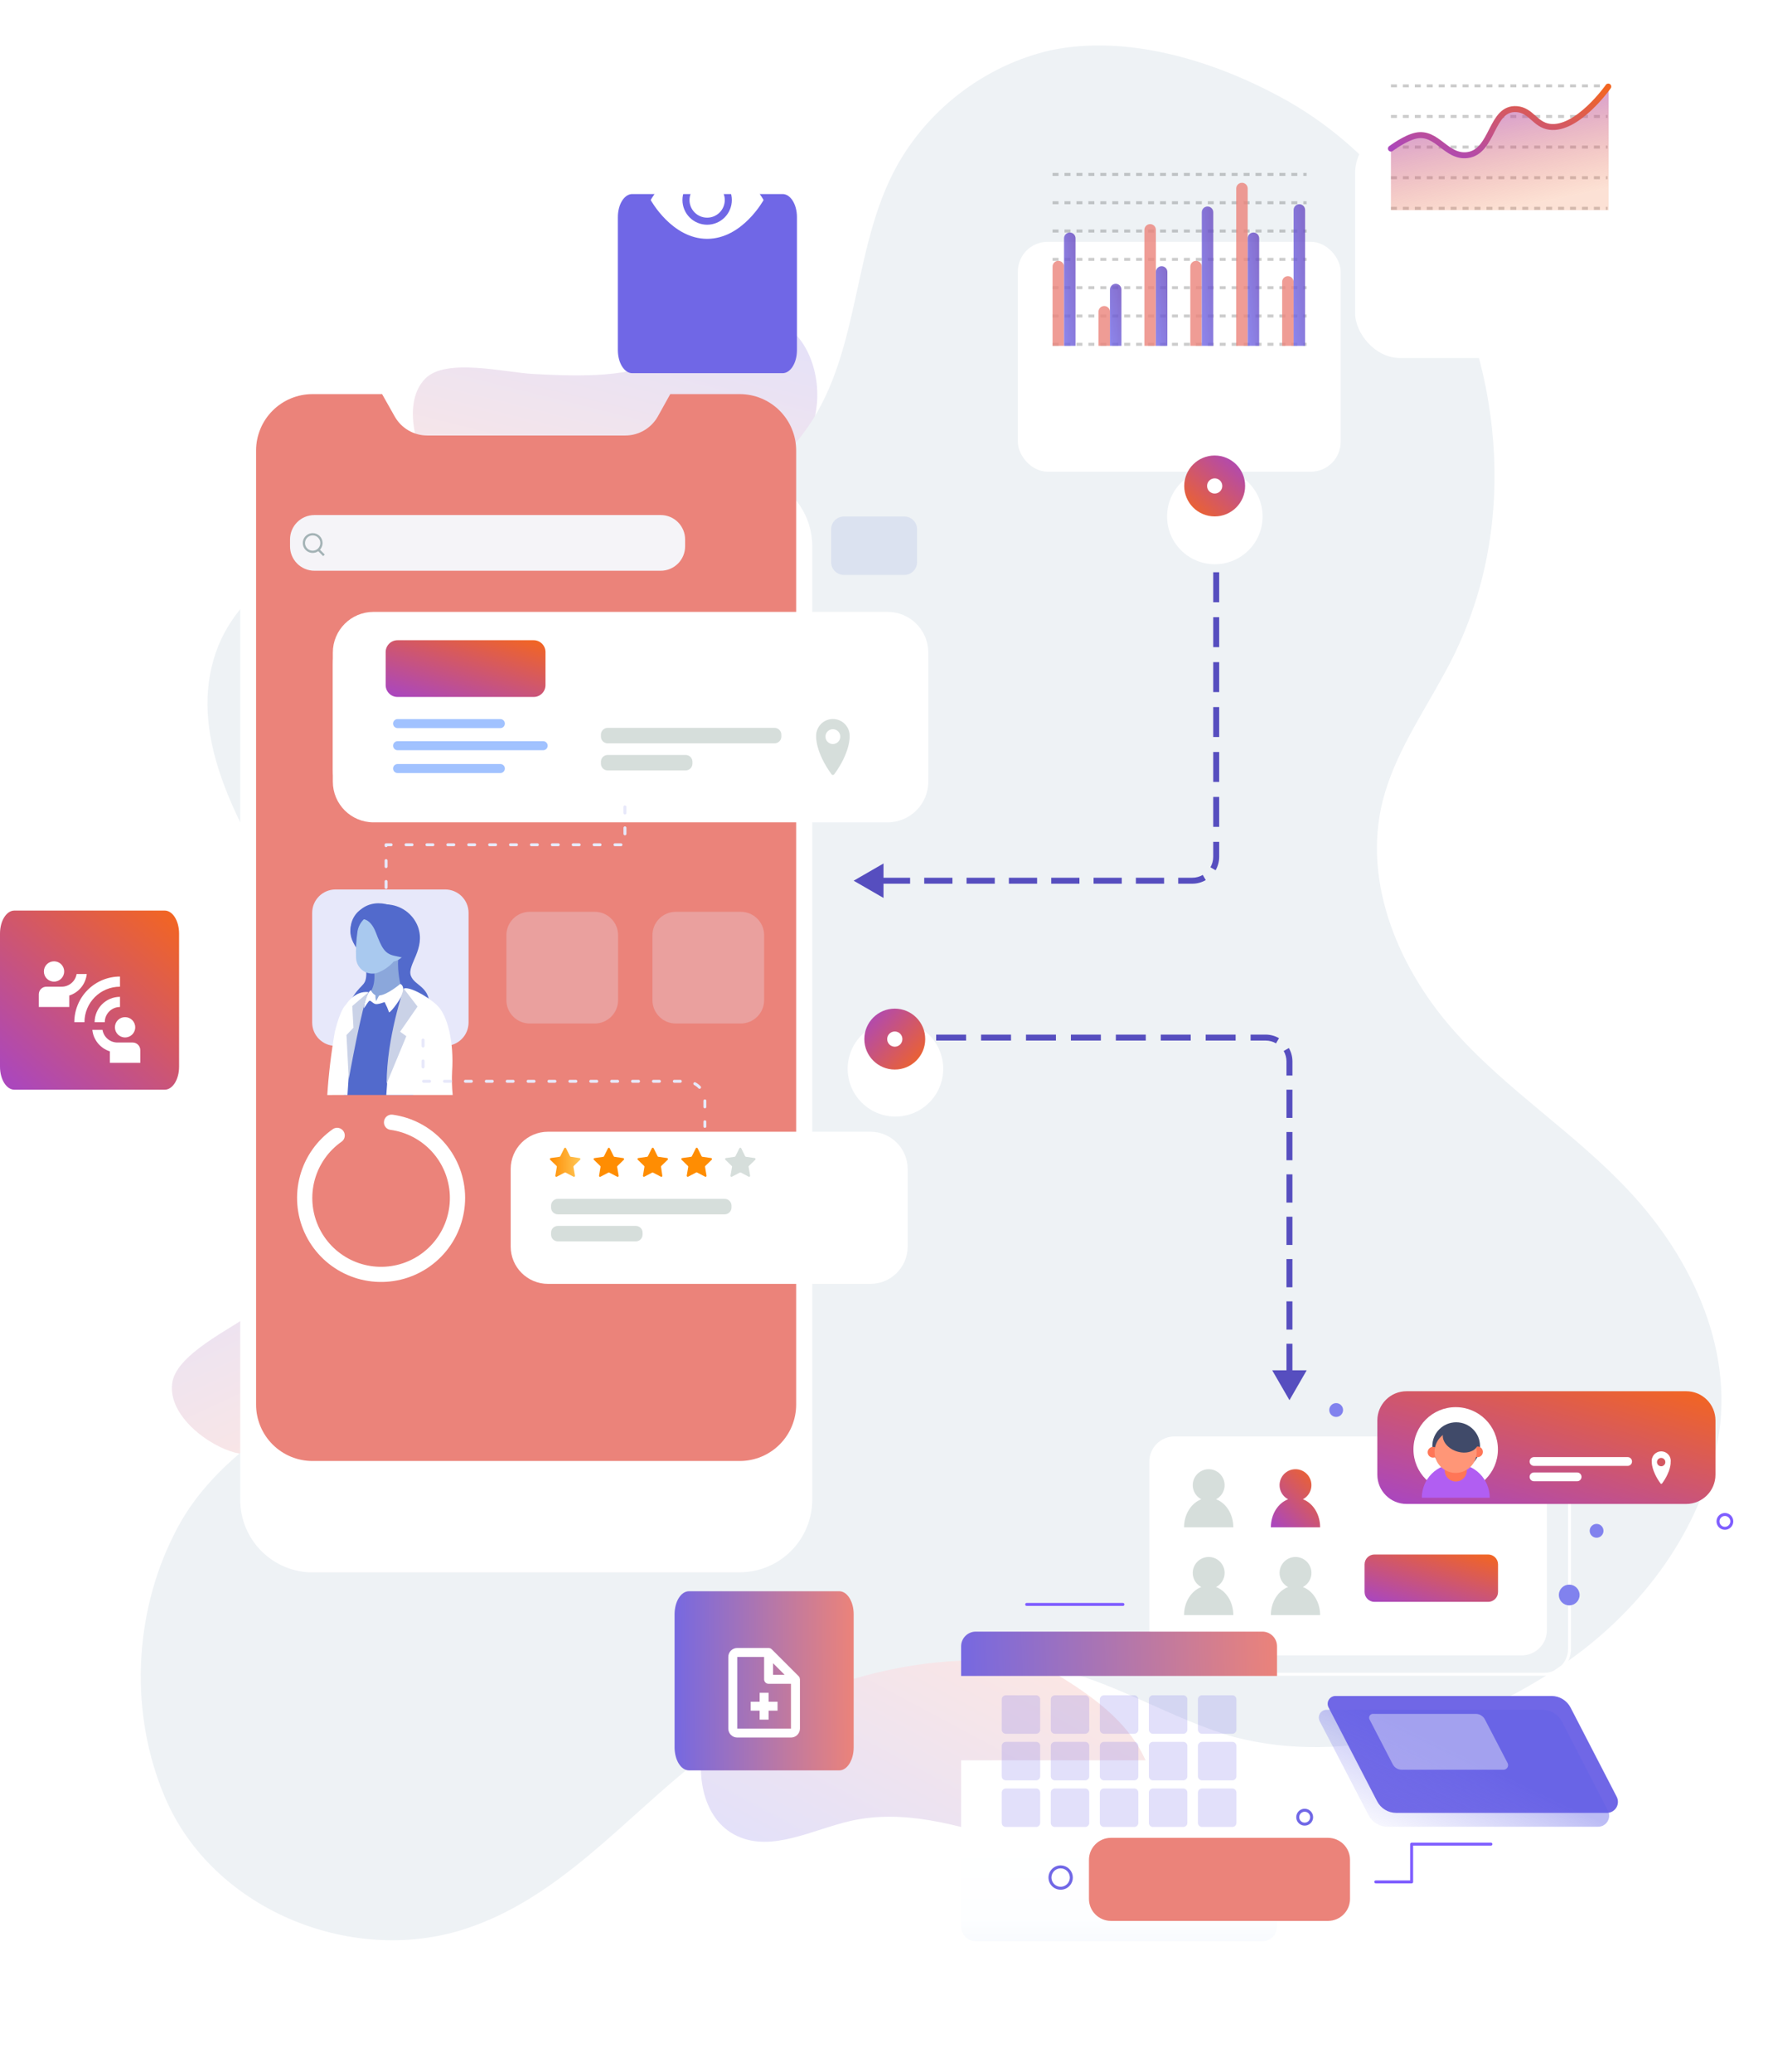 <svg width="594" height="694" viewBox="0 0 594 694" fill="none" xmlns="http://www.w3.org/2000/svg">
<path opacity="0.2" d="M337.449 616.399C320.482 611.193 302.685 605.968 285.074 609.905C272.198 612.824 258.647 620.506 246.897 614.957C234.85 609.334 232.328 592.22 237.045 579.19C245.162 556.882 269.175 543.073 292.162 541.981C315.149 540.89 337.13 550.261 356.426 562.323C367.709 569.388 378.827 577.875 384.079 590.308C388.009 599.69 388.201 618.509 377.735 624.802C368.176 630.652 347.73 619.492 337.449 616.399Z" fill="url(#paint0_linear)"/>
<path opacity="0.2" d="M85.09 439.493C97.837 430.197 111.04 420.321 117.626 405.694C122.412 394.978 124.169 381.244 134.379 375.842C144.8 370.269 158.319 377.596 165.075 387.896C176.619 405.561 173.645 430.004 162.169 446.939C150.694 463.874 132.312 474.516 113.446 481.815C102.407 486.077 90.443 489.462 78.799 486.572C70.03 484.367 56.54 474.474 57.641 463.675C58.574 453.756 77.411 445.159 85.09 439.493Z" fill="url(#paint1_linear)"/>
<path opacity="0.2" d="M179.023 125.286C194.78 126.076 211.256 126.702 225.576 119.472C236.036 114.151 246.041 104.579 257.376 106.801C268.983 109.022 274.885 123.222 273.659 135.479C271.524 156.473 253.838 173.605 234.265 179.553C214.692 185.502 193.708 182.215 174.45 176.023C163.187 172.393 151.757 167.5 144.522 157.93C139.091 150.7 134.825 134.525 142.474 126.821C149.438 119.697 169.49 124.86 179.023 125.286Z" fill="url(#paint2_linear)"/>
<path d="M155.457 646.226C187.156 636.049 208.814 609.388 234.215 589.413C265.593 563.593 312.629 550.143 352.663 558.755C373.991 563.552 392.531 575.858 413.511 581.83C451.305 591.618 492.062 579.169 523.627 557.546C548.446 540.57 568.333 515.225 574.879 485.561C582.179 453.871 567.112 421.576 545.6 398.772C527.748 379.664 505.315 365.486 487.857 346.085C469.178 325.453 456.195 296.129 463.263 268.154C467.214 252.757 476.342 239.561 483.805 225.769C490.99 212.916 495.965 198.897 498.521 184.415C502.766 160.614 500.693 135.706 493.396 112.724C482.658 79.106 459.847 48.961 428.505 32.241C405.877 20.102 377.537 11.535 352.094 16.819C329.623 21.912 309.654 37.361 299.179 58.033C284.658 86.66 288.268 122.765 266.813 148.053C250.205 168.03 223.844 176.928 198.342 178.103C174.948 179.239 151.455 176.05 128.139 179.51C105.92 182.887 82.253 194.426 73.195 216.184C62.457 242.915 77.299 270.796 90.291 293.883C107.801 323.63 131.333 350.307 143.88 382.826C163.237 431.175 123.35 454.827 89.457 479.646C76.632 488.931 65.104 499.88 58.186 514.244C44.694 541.129 43.426 574.201 55.239 601.95C70.97 639.25 117.112 658.471 155.457 646.226Z" fill="#EEF2F5"/>
<g filter="url(#filter0_d)">
<rect x="454" y="11" width="96.141" height="76.913" rx="15" fill="white"/>
</g>
<line x1="466" y1="28.756" x2="538.555" y2="28.756" stroke="black" stroke-opacity="0.2" stroke-dasharray="2 2"/>
<line x1="466" y1="49.266" x2="538.555" y2="49.266" stroke="black" stroke-opacity="0.2" stroke-dasharray="2 2"/>
<line x1="466" y1="39.011" x2="538.555" y2="39.011" stroke="black" stroke-opacity="0.2" stroke-dasharray="2 2"/>
<line x1="466" y1="59.522" x2="538.555" y2="59.522" stroke="black" stroke-opacity="0.2" stroke-dasharray="2 2"/>
<line x1="466" y1="69.777" x2="538.555" y2="69.777" stroke="black" stroke-opacity="0.2" stroke-dasharray="2 2"/>
<path opacity="0.6" d="M474.461 45.536C470.834 46.239 466 49.766 466 49.766V70.405H538.939V29.128C538.939 29.128 528.32 43.784 519.07 42.46C514.28 41.774 512.997 36.948 508.174 36.563C499.382 35.861 500.381 50.785 491.638 51.946C484.54 52.888 481.49 44.175 474.461 45.536Z" fill="url(#paint3_linear)"/>
<path d="M466 49.766C466 49.766 470.816 46.135 474.461 45.408C481.5 44.004 484.52 52.869 491.638 51.946C500.385 50.811 499.382 35.861 508.174 36.563C512.997 36.948 514.282 41.767 519.07 42.46C528.387 43.808 538.811 29 538.811 29" stroke="url(#paint4_linear)" stroke-width="2" stroke-linecap="round" stroke-linejoin="round"/>
<g filter="url(#filter1_d)">
<rect x="341" y="48.991" width="108.155" height="77.009" rx="10" fill="white"/>
</g>
<line x1="352.637" y1="58.417" x2="437.754" y2="58.417" stroke="black" stroke-opacity="0.2" stroke-dasharray="2 2"/>
<line x1="352.637" y1="96.361" x2="437.754" y2="96.361" stroke="black" stroke-opacity="0.2" stroke-dasharray="2 2"/>
<line x1="352.637" y1="86.875" x2="437.754" y2="86.875" stroke="black" stroke-opacity="0.2" stroke-dasharray="2 2"/>
<line x1="352.637" y1="77.389" x2="437.754" y2="77.389" stroke="black" stroke-opacity="0.2" stroke-dasharray="2 2"/>
<line x1="352.637" y1="67.903" x2="437.754" y2="67.903" stroke="black" stroke-opacity="0.2" stroke-dasharray="2 2"/>
<line x1="352.637" y1="105.846" x2="437.754" y2="105.846" stroke="black" stroke-opacity="0.2" stroke-dasharray="2 2"/>
<line x1="352.637" y1="115.332" x2="437.754" y2="115.332" stroke="black" stroke-opacity="0.2" stroke-dasharray="2 2"/>
<g opacity="0.8">
<path d="M352.637 89.297C352.637 88.236 353.498 87.375 354.56 87.375C355.622 87.375 356.483 88.236 356.483 89.297V115.832H352.637V89.297Z" fill="#EB837A"/>
<path d="M356.482 79.812C356.482 78.75 357.343 77.889 358.405 77.889C359.467 77.889 360.328 78.75 360.328 79.812V115.832H356.482V79.812Z" fill="url(#paint5_linear)"/>
<path d="M429.55 94.425C429.55 93.363 430.411 92.502 431.473 92.502C432.535 92.502 433.395 93.363 433.395 94.425V115.832H429.55V94.425Z" fill="#EB837A"/>
<path d="M433.395 70.326C433.395 69.264 434.256 68.403 435.318 68.403C436.38 68.403 437.241 69.264 437.241 70.326V115.832H433.395V70.326Z" fill="url(#paint6_linear)"/>
<path d="M414.167 63.147C414.167 62.085 415.028 61.224 416.09 61.224C417.152 61.224 418.013 62.085 418.013 63.147V115.833H414.167V63.147Z" fill="#EB837A"/>
<path d="M418.013 79.812C418.013 78.75 418.874 77.889 419.936 77.889C420.997 77.889 421.858 78.75 421.858 79.812V115.832H418.013V79.812Z" fill="url(#paint7_linear)"/>
<path d="M398.784 89.297C398.784 88.236 399.645 87.375 400.707 87.375C401.769 87.375 402.63 88.236 402.63 89.297V115.832H398.784V89.297Z" fill="#EB837A"/>
<path d="M402.63 71.095C402.63 70.033 403.491 69.172 404.553 69.172C405.615 69.172 406.476 70.033 406.476 71.095V115.833H402.63V71.095Z" fill="url(#paint8_linear)"/>
<path d="M383.402 76.991C383.402 75.93 384.263 75.069 385.325 75.069C386.387 75.069 387.248 75.93 387.248 76.991V115.832H383.402V76.991Z" fill="#EB837A"/>
<path d="M387.248 91.092C387.248 90.03 388.108 89.169 389.17 89.169C390.232 89.169 391.093 90.03 391.093 91.092V115.832H387.248V91.092Z" fill="url(#paint9_linear)"/>
<path d="M368.02 104.424C368.02 103.362 368.88 102.501 369.942 102.501C371.004 102.501 371.865 103.362 371.865 104.424V115.832H368.02V104.424Z" fill="#EB837A"/>
<path d="M371.865 96.989C371.865 95.927 372.726 95.066 373.788 95.066C374.85 95.066 375.711 95.927 375.711 96.989V115.832H371.865V96.989Z" fill="url(#paint10_linear)"/>
</g>
<path d="M302.959 173.002H282.743C280.377 173.002 278.458 174.921 278.458 177.288V188.297C278.458 190.664 280.377 192.582 282.743 192.582H302.959C305.326 192.582 307.245 190.664 307.245 188.297V177.288C307.245 174.921 305.326 173.002 302.959 173.002Z" fill="#DBE2F0"/>
<g filter="url(#filter2_d)">
<path d="M247.823 126.605H104.707C98.277 126.633 92.119 129.205 87.579 133.759C83.039 138.313 80.487 144.479 80.478 150.909V470.425C80.494 476.612 82.865 482.56 87.11 487.061C91.355 491.562 97.154 494.277 103.329 494.654H183.981H247.899C254.329 494.626 260.487 492.054 265.027 487.5C269.567 482.946 272.12 476.78 272.128 470.35V150.909C272.12 144.466 269.557 138.288 265 133.732C260.444 129.176 254.267 126.613 247.823 126.605Z" fill="white"/>
</g>
<path d="M247.824 132.01H224.549L220.385 139.506C219.292 141.44 217.705 143.049 215.787 144.169C213.869 145.289 211.688 145.88 209.467 145.881H143.156C140.934 145.881 138.753 145.291 136.834 144.171C134.916 143.051 133.33 141.441 132.238 139.506L128.013 132.01H104.693C99.68 132.01 94.874 134.002 91.329 137.546C87.785 141.09 85.794 145.897 85.794 150.909V470.425C85.788 472.911 86.273 475.373 87.22 477.671C88.167 479.97 89.558 482.058 91.313 483.818C93.069 485.578 95.154 486.974 97.45 487.926C99.746 488.879 102.207 489.369 104.693 489.369H247.824C250.307 489.371 252.766 488.884 255.061 487.935C257.355 486.986 259.44 485.594 261.197 483.839C262.953 482.084 264.347 480 265.297 477.706C266.248 475.413 266.737 472.954 266.737 470.471V150.909C266.733 145.895 264.739 141.089 261.192 137.545C257.646 134.001 252.837 132.01 247.824 132.01Z" fill="#EB837A"/>
<path d="M297.372 204.954H125.135C117.609 204.954 111.507 211.056 111.507 218.583V257.818C111.507 265.345 117.609 271.447 125.135 271.447H297.372C304.898 271.447 311 265.345 311 257.818V218.583C311 211.056 304.898 204.954 297.372 204.954Z" fill="white"/>
<g filter="url(#filter3_d)">
<path d="M297.372 204.954H125.135C117.609 204.954 111.507 211.056 111.507 218.583V257.818C111.507 265.345 117.609 271.447 125.135 271.447H297.372C304.898 271.447 311 265.345 311 257.818V218.583C311 211.056 304.898 204.954 297.372 204.954Z" fill="white"/>
</g>
<path d="M178.787 214.449H133.176C130.985 214.449 129.209 216.225 129.209 218.416V229.486C129.209 231.677 130.985 233.453 133.176 233.453H178.787C180.978 233.453 182.754 231.677 182.754 229.486V218.416C182.754 216.225 180.978 214.449 178.787 214.449Z" fill="url(#paint11_linear)"/>
<path d="M167.627 243.887H133.207C132.805 243.887 132.42 243.727 132.136 243.443C131.852 243.159 131.692 242.774 131.692 242.372C131.692 241.971 131.852 241.586 132.136 241.302C132.42 241.018 132.805 240.858 133.207 240.858H167.627C168.028 240.858 168.413 241.018 168.697 241.302C168.981 241.586 169.141 241.971 169.141 242.372C169.141 242.774 168.981 243.159 168.697 243.443C168.413 243.727 168.028 243.887 167.627 243.887Z" fill="#A1C2FF"/>
<path d="M167.627 258.939H133.207C132.805 258.939 132.42 258.779 132.136 258.495C131.852 258.211 131.692 257.826 131.692 257.424C131.692 257.023 131.852 256.638 132.136 256.354C132.42 256.07 132.805 255.91 133.207 255.91H167.627C168.028 255.91 168.413 256.07 168.697 256.354C168.981 256.638 169.141 257.023 169.141 257.424C169.141 257.826 168.981 258.211 168.697 258.495C168.413 258.779 168.028 258.939 167.627 258.939Z" fill="#A1C2FF"/>
<path d="M181.967 251.292H133.207C132.805 251.292 132.42 251.132 132.136 250.848C131.852 250.564 131.692 250.179 131.692 249.777C131.692 249.376 131.852 248.991 132.136 248.707C132.42 248.423 132.805 248.263 133.207 248.263H181.967C182.369 248.263 182.754 248.423 183.038 248.707C183.322 248.991 183.481 249.376 183.481 249.777C183.481 250.179 183.322 250.564 183.038 250.848C182.754 251.132 182.369 251.292 181.967 251.292Z" fill="#A1C2FF"/>
<path d="M221.353 172.518H105.343C100.827 172.518 97.166 176.179 97.166 180.695V182.997C97.166 187.513 100.827 191.174 105.343 191.174H221.353C225.87 191.174 229.531 187.513 229.531 182.997V180.695C229.531 176.179 225.87 172.518 221.353 172.518Z" fill="#F5F4F8"/>
<path d="M107.691 181.891C107.691 182.472 107.519 183.04 107.196 183.524C106.873 184.007 106.414 184.383 105.877 184.606C105.341 184.828 104.75 184.886 104.18 184.773C103.61 184.659 103.087 184.38 102.676 183.969C102.265 183.558 101.985 183.034 101.872 182.465C101.759 181.895 101.817 181.304 102.039 180.767C102.261 180.23 102.638 179.772 103.121 179.449C103.604 179.126 104.172 178.954 104.753 178.954C105.14 178.952 105.522 179.026 105.88 179.173C106.237 179.32 106.562 179.536 106.835 179.81C107.108 180.083 107.324 180.408 107.471 180.765C107.618 181.122 107.693 181.505 107.691 181.891V181.891Z" stroke="#A3B2B5" stroke-width="0.75" stroke-miterlimit="10"/>
<path d="M106.676 184.148L108.539 186.01" stroke="#A3B2B5" stroke-width="0.75" stroke-miterlimit="10"/>
<path d="M284.651 246.749C284.691 245.987 284.575 245.226 284.311 244.511C284.047 243.796 283.64 243.142 283.115 242.589C282.59 242.036 281.958 241.596 281.258 241.295C280.557 240.994 279.803 240.839 279.041 240.839C278.278 240.839 277.524 240.994 276.824 241.295C276.123 241.596 275.491 242.036 274.966 242.589C274.441 243.142 274.035 243.796 273.77 244.511C273.506 245.226 273.391 245.987 273.43 246.749C273.43 246.749 273.142 251.867 278.594 259.378C278.646 259.444 278.713 259.498 278.789 259.534C278.865 259.571 278.949 259.59 279.033 259.59C279.118 259.59 279.201 259.571 279.277 259.534C279.353 259.498 279.42 259.444 279.472 259.378C284.909 251.958 284.651 246.749 284.651 246.749ZM279.033 249.217C278.541 249.217 278.061 249.071 277.652 248.797C277.243 248.524 276.925 248.135 276.737 247.68C276.55 247.226 276.501 246.726 276.599 246.243C276.696 245.761 276.934 245.319 277.282 244.972C277.631 244.625 278.075 244.39 278.558 244.296C279.041 244.202 279.54 244.253 279.994 244.443C280.448 244.634 280.834 244.954 281.105 245.365C281.376 245.775 281.52 246.257 281.517 246.749C281.517 247.074 281.452 247.396 281.327 247.697C281.202 247.997 281.019 248.27 280.788 248.499C280.557 248.729 280.284 248.91 279.982 249.033C279.681 249.157 279.358 249.219 279.033 249.217Z" fill="#D6DEDB"/>
<path d="M259.499 243.811H203.591C202.337 243.811 201.32 244.828 201.32 246.082V246.718C201.32 247.973 202.337 248.99 203.591 248.99H259.499C260.754 248.99 261.771 247.973 261.771 246.718V246.082C261.771 244.828 260.754 243.811 259.499 243.811Z" fill="#D6DEDB"/>
<path d="M229.713 252.882H203.591C202.337 252.882 201.32 253.898 201.32 255.153V255.789C201.32 257.043 202.337 258.06 203.591 258.06H229.713C230.967 258.06 231.984 257.043 231.984 255.789V255.153C231.984 253.898 230.967 252.882 229.713 252.882Z" fill="#D6DEDB"/>
<path opacity="0.28" d="M199.245 305.413H177.484C173.161 305.413 169.656 308.918 169.656 313.241V335.002C169.656 339.326 173.161 342.831 177.484 342.831H199.245C203.569 342.831 207.074 339.326 207.074 335.002V313.241C207.074 308.918 203.569 305.413 199.245 305.413Z" fill="#E7E8FA"/>
<path opacity="0.28" d="M248.172 305.413H226.411C222.088 305.413 218.583 308.918 218.583 313.241V335.002C218.583 339.326 222.088 342.831 226.411 342.831H248.172C252.496 342.831 256.001 339.326 256.001 335.002V313.241C256.001 308.918 252.496 305.413 248.172 305.413Z" fill="#E7E8FA"/>
<path d="M209.376 270.296V282.955H129.345V300.809" stroke="#E7E8FA" stroke-linecap="round" stroke-linejoin="round" stroke-dasharray="2 5"/>
<path d="M149.152 297.932H112.415C108.091 297.932 104.586 301.437 104.586 305.761V342.498C104.586 346.821 108.091 350.326 112.415 350.326H149.152C153.475 350.326 156.981 346.821 156.981 342.498V305.761C156.981 301.437 153.475 297.932 149.152 297.932Z" fill="#E7E8FA"/>
<path d="M129.527 302.944C131.819 303.011 134.039 303.755 135.907 305.084C137.775 306.413 139.207 308.267 140.021 310.41C142.717 317.875 136.357 323.13 137.629 326.779C138.901 330.429 144.625 330.277 143.837 338.379C143.05 346.48 128.573 352.007 121.577 347.116C114.581 342.225 115.384 338.227 118.412 333.609C121.441 328.99 122.955 330.429 122.698 324.72C122.44 319.011 115.702 316.134 117.776 309.456C119.851 302.778 129.527 302.944 129.527 302.944Z" fill="#526ACC"/>
<path d="M115.202 366.772H138.416C139.457 362.534 141.072 358.458 143.216 354.657C143.913 353.295 148.365 344.345 145.836 340.256C143.61 333.412 134.145 331.489 134.145 331.489C130.794 331.451 127.445 331.699 124.136 332.231C121.919 333.184 119.905 334.551 118.2 336.259C118.2 336.259 112.143 344.421 112.642 350.342C113.112 355.369 114.384 362.638 115.202 366.772Z" fill="#526ACC"/>
<path d="M124.984 322.978C124.984 322.978 126.74 329.838 123.469 332.988C124.034 334.036 124.956 334.846 126.068 335.271C127.179 335.697 128.407 335.708 129.527 335.305C133.04 334.381 134.16 332.806 134.524 331.973C134.433 330.58 133.01 325.916 133.418 321.222L124.984 322.978Z" fill="#8BA7DB"/>
<path d="M119.79 311.848C119.333 314.854 119.166 317.896 119.291 320.934C119.336 321.818 119.595 322.679 120.046 323.441C120.497 324.203 121.127 324.844 121.881 325.309C122.635 325.773 123.49 326.048 124.374 326.109C125.257 326.17 126.142 326.015 126.953 325.659C128.622 324.953 130.135 323.923 131.405 322.63C132.939 320.873 133.992 318.748 134.459 316.463C134.926 314.178 134.792 311.81 134.07 309.592C132.556 305.988 125.787 305.852 123.652 306.654C122.653 307.166 121.785 307.9 121.115 308.801C120.446 309.702 119.992 310.744 119.79 311.848Z" fill="#A9C9EF"/>
<path d="M132.102 318.769C132.102 318.769 134.63 316.013 135.675 318.072C136.72 320.132 131.42 323.145 131.299 321.646C131.275 320.628 131.555 319.627 132.102 318.769Z" fill="#A9C9EF"/>
<path d="M134.07 329.596C134.07 329.596 129.784 333.23 127.134 333.427C126.756 333.548 126.15 335.456 125.953 335.214C125.815 334.608 125.753 333.987 125.772 333.366C125.095 332.989 124.562 332.398 124.257 331.686C123.334 332.004 121.971 335.577 121.91 337.743C122.652 336.758 123.424 335.335 123.818 335.214C124.212 335.093 124.802 335.971 125.666 336.274C126.529 336.577 128.846 335.638 128.846 335.638C129.434 336.756 129.94 337.915 130.36 339.106C131.102 338.924 134.661 334.199 135.16 332.094C135.206 329.687 134.07 329.596 134.07 329.596Z" fill="white"/>
<path d="M120.956 304.565C119.566 305.534 118.512 306.912 117.942 308.508C117.372 310.104 117.314 311.838 117.776 313.469C119.76 308.032 121.274 307.851 121.274 307.851C121.274 307.851 124.03 307.427 125.938 312.393C127.846 317.36 128.8 319.374 131.995 320.116C135.191 320.858 137.28 321.176 137.28 321.176C137.28 321.176 139.93 313.347 137.492 308.577C135.054 303.807 126.499 300.113 120.956 304.565Z" fill="#526ACC"/>
<path d="M129.421 366.772H151.666C151.404 364.146 151.338 361.503 151.469 358.867C152.12 349.418 150.046 340.09 146.412 336.713C142.777 333.336 136.947 330.368 135.266 331.14C135.266 331.14 135.917 331.928 133.192 339.439C131.526 344.057 130.193 355.066 129.421 366.772Z" fill="white"/>
<path d="M116.413 366.772C116.595 363.395 116.867 359.821 117.261 356.172C118.775 340.226 123.485 332.322 123.485 332.322C118.7 331.716 115.838 336.607 115.838 336.607C115.838 336.607 114.157 337.712 112.203 345.481C110.964 352.531 110.11 359.644 109.644 366.787L116.413 366.772Z" fill="white"/>
<path d="M135.266 331.14C135.266 331.14 129.527 347.601 129.527 363.016L136.129 347.086L134.055 345.572L139.885 337.152L135.266 331.14Z" fill="#CAD2E7"/>
<path d="M123.47 332.306L118.018 336.986L118.412 344.239L116.08 346.692L116.852 361.472C116.852 361.472 121.274 336.592 123.47 332.306Z" fill="#CAD2E7"/>
<g filter="url(#filter4_d)">
<path d="M291.602 375.085H183.587C176.688 375.085 171.094 380.679 171.094 387.578V413.548C171.094 420.448 176.688 426.041 183.587 426.041H291.602C298.502 426.041 304.095 420.448 304.095 413.548V387.578C304.095 380.679 298.502 375.085 291.602 375.085Z" fill="white"/>
</g>
<path d="M141.732 348.373V362.183H229.667C231.386 362.183 233.035 362.866 234.25 364.082C235.466 365.297 236.149 366.946 236.149 368.665V377.296" stroke="#E7E8FA" stroke-linecap="round" stroke-linejoin="round" stroke-dasharray="2 5"/>
<path d="M189.19 392.757L186.555 394.135C186.5 394.169 186.437 394.185 186.372 394.183C186.308 394.181 186.245 394.16 186.192 394.124C186.139 394.087 186.098 394.035 186.074 393.975C186.05 393.916 186.043 393.85 186.056 393.787L186.555 390.849C186.568 390.795 186.566 390.739 186.55 390.686C186.534 390.633 186.505 390.584 186.465 390.546L184.329 388.472C184.282 388.428 184.249 388.371 184.233 388.309C184.218 388.247 184.221 388.181 184.241 388.12C184.262 388.059 184.3 388.006 184.351 387.966C184.401 387.926 184.462 387.902 184.526 387.896L187.464 387.472C187.52 387.463 187.572 387.44 187.617 387.406C187.662 387.371 187.698 387.327 187.721 387.275L189.039 384.61C189.069 384.557 189.113 384.512 189.166 384.481C189.22 384.45 189.28 384.434 189.342 384.434C189.403 384.434 189.464 384.45 189.517 384.481C189.57 384.512 189.614 384.557 189.645 384.61L190.962 387.275C190.983 387.328 191.018 387.374 191.064 387.409C191.109 387.444 191.163 387.466 191.219 387.472L194.157 387.896C194.221 387.902 194.282 387.926 194.333 387.966C194.383 388.006 194.421 388.059 194.442 388.12C194.463 388.181 194.466 388.247 194.45 388.309C194.434 388.371 194.401 388.428 194.354 388.472L192.219 390.546C192.18 390.586 192.15 390.634 192.132 390.686C192.114 390.738 192.107 390.794 192.113 390.849L192.628 393.787C192.64 393.85 192.634 393.916 192.609 393.975C192.585 394.035 192.544 394.087 192.491 394.124C192.438 394.16 192.376 394.181 192.311 394.183C192.247 394.185 192.183 394.169 192.128 394.135L189.493 392.757C189.448 392.727 189.396 392.711 189.342 392.711C189.288 392.711 189.235 392.727 189.19 392.757Z" fill="url(#paint12_linear)"/>
<path d="M203.849 392.757L201.214 394.135C201.16 394.172 201.096 394.192 201.03 394.192C200.965 394.193 200.901 394.174 200.846 394.139C200.791 394.103 200.748 394.053 200.722 393.993C200.696 393.933 200.688 393.866 200.699 393.802L201.199 390.864C201.211 390.81 201.209 390.754 201.193 390.701C201.178 390.648 201.148 390.6 201.108 390.561L198.973 388.487C198.926 388.444 198.893 388.389 198.876 388.328C198.86 388.266 198.861 388.202 198.88 388.141C198.9 388.081 198.935 388.027 198.984 387.987C199.032 387.946 199.092 387.92 199.154 387.911L202.107 387.487C202.163 387.478 202.215 387.455 202.26 387.421C202.305 387.386 202.341 387.342 202.365 387.291L203.682 384.625C203.712 384.572 203.756 384.527 203.81 384.496C203.863 384.465 203.923 384.449 203.985 384.449C204.046 384.449 204.107 384.465 204.16 384.496C204.213 384.527 204.257 384.572 204.288 384.625L205.605 387.291C205.627 387.343 205.662 387.39 205.707 387.424C205.752 387.459 205.806 387.481 205.863 387.487L208.8 387.911C208.863 387.92 208.922 387.946 208.971 387.987C209.019 388.027 209.055 388.081 209.074 388.141C209.093 388.202 209.095 388.266 209.078 388.328C209.062 388.389 209.029 388.444 208.982 388.487L206.862 390.561C206.82 390.599 206.789 390.646 206.77 390.699C206.752 390.752 206.747 390.809 206.756 390.864L207.271 393.802C207.277 393.864 207.267 393.926 207.241 393.983C207.215 394.039 207.175 394.088 207.124 394.123C207.073 394.159 207.013 394.18 206.951 394.185C206.889 394.19 206.827 394.178 206.771 394.15L204.136 392.772C204.093 392.746 204.045 392.731 203.994 392.728C203.944 392.726 203.894 392.736 203.849 392.757Z" fill="url(#paint13_linear)"/>
<path d="M218.522 392.757L215.887 394.135C215.832 394.164 215.77 394.177 215.709 394.173C215.647 394.169 215.587 394.147 215.537 394.111C215.486 394.075 215.447 394.025 215.423 393.968C215.4 393.911 215.392 393.848 215.403 393.787L215.902 390.849C215.911 390.795 215.907 390.74 215.891 390.687C215.876 390.635 215.848 390.587 215.811 390.546L213.676 388.472C213.63 388.429 213.596 388.374 213.58 388.312C213.564 388.251 213.565 388.187 213.584 388.126C213.603 388.066 213.639 388.012 213.688 387.971C213.736 387.931 213.795 387.905 213.858 387.896L216.811 387.472C216.866 387.462 216.918 387.438 216.963 387.404C217.007 387.37 217.043 387.326 217.068 387.275L218.386 384.61C218.416 384.557 218.46 384.512 218.513 384.481C218.567 384.45 218.627 384.434 218.689 384.434C218.75 384.434 218.811 384.45 218.864 384.481C218.917 384.512 218.961 384.557 218.991 384.61L220.309 387.275C220.329 387.326 220.362 387.371 220.404 387.406C220.447 387.44 220.497 387.463 220.551 387.472L223.504 387.896C223.567 387.905 223.626 387.931 223.674 387.971C223.723 388.012 223.759 388.066 223.778 388.126C223.797 388.187 223.798 388.251 223.782 388.312C223.766 388.374 223.732 388.429 223.686 388.472L221.551 390.546C221.514 390.587 221.486 390.635 221.47 390.687C221.455 390.74 221.451 390.795 221.46 390.849L221.899 393.802C221.909 393.863 221.902 393.926 221.878 393.983C221.854 394.041 221.815 394.09 221.764 394.126C221.714 394.163 221.655 394.184 221.593 394.188C221.531 394.192 221.469 394.179 221.414 394.15L218.779 392.772C218.74 392.751 218.697 392.739 218.652 392.736C218.608 392.733 218.563 392.741 218.522 392.757Z" fill="url(#paint14_linear)"/>
<path d="M233.196 392.757L230.561 394.135C230.506 394.164 230.444 394.177 230.382 394.173C230.32 394.169 230.261 394.147 230.21 394.111C230.16 394.075 230.121 394.025 230.097 393.968C230.073 393.911 230.066 393.848 230.076 393.787L230.576 390.849C230.585 390.794 230.58 390.737 230.562 390.684C230.543 390.631 230.512 390.584 230.47 390.546L228.35 388.472C228.303 388.429 228.27 388.374 228.253 388.312C228.237 388.251 228.239 388.187 228.258 388.126C228.277 388.066 228.313 388.012 228.361 387.971C228.41 387.931 228.469 387.905 228.532 387.896L231.56 387.472C231.614 387.463 231.665 387.44 231.707 387.406C231.75 387.371 231.782 387.326 231.802 387.275L233.12 384.61C233.15 384.557 233.194 384.512 233.247 384.481C233.301 384.45 233.361 384.434 233.423 384.434C233.484 384.434 233.545 384.45 233.598 384.481C233.651 384.512 233.695 384.557 233.726 384.61L235.043 387.275C235.068 387.326 235.104 387.37 235.149 387.404C235.193 387.438 235.245 387.462 235.3 387.472L238.253 387.896C238.316 387.905 238.375 387.931 238.424 387.971C238.472 388.012 238.508 388.066 238.527 388.126C238.546 388.187 238.548 388.251 238.531 388.312C238.515 388.374 238.482 388.429 238.435 388.472L236.3 390.546C236.263 390.587 236.235 390.635 236.22 390.687C236.204 390.74 236.2 390.795 236.209 390.849L236.709 393.787C236.719 393.848 236.711 393.911 236.688 393.968C236.664 394.025 236.625 394.075 236.574 394.111C236.524 394.147 236.465 394.169 236.403 394.173C236.341 394.177 236.279 394.164 236.224 394.135L233.589 392.757C233.534 392.71 233.465 392.684 233.392 392.684C233.32 392.684 233.25 392.71 233.196 392.757Z" fill="url(#paint15_linear)"/>
<path d="M247.869 392.757L245.234 394.135C245.179 394.169 245.115 394.185 245.051 394.183C244.986 394.181 244.924 394.16 244.871 394.124C244.818 394.087 244.777 394.035 244.753 393.975C244.728 393.916 244.722 393.85 244.734 393.787L245.249 390.849C245.258 390.794 245.254 390.737 245.235 390.684C245.216 390.631 245.185 390.584 245.143 390.546L243.023 388.472C242.977 388.429 242.943 388.374 242.927 388.312C242.91 388.251 242.912 388.187 242.931 388.126C242.95 388.066 242.986 388.012 243.034 387.971C243.083 387.931 243.142 387.905 243.205 387.896L246.143 387.472C246.199 387.466 246.253 387.444 246.298 387.409C246.344 387.374 246.379 387.328 246.4 387.275L247.717 384.61C247.748 384.557 247.792 384.512 247.845 384.481C247.898 384.45 247.959 384.434 248.02 384.434C248.082 384.434 248.142 384.45 248.196 384.481C248.249 384.512 248.293 384.557 248.323 384.61L249.641 387.275C249.664 387.327 249.7 387.371 249.745 387.406C249.79 387.44 249.842 387.463 249.898 387.472L252.836 387.896C252.9 387.902 252.961 387.926 253.011 387.966C253.062 388.006 253.1 388.059 253.121 388.12C253.141 388.181 253.144 388.247 253.129 388.309C253.113 388.371 253.08 388.428 253.033 388.472L250.897 390.546C250.857 390.584 250.828 390.633 250.812 390.686C250.796 390.739 250.794 390.795 250.807 390.849L251.306 393.787C251.316 393.848 251.309 393.911 251.285 393.968C251.262 394.025 251.222 394.075 251.172 394.111C251.122 394.147 251.062 394.169 251 394.173C250.938 394.177 250.877 394.164 250.822 394.135L248.187 392.757C248.139 392.728 248.084 392.712 248.028 392.712C247.972 392.712 247.917 392.728 247.869 392.757Z" fill="#D6DEDB"/>
<path d="M242.796 401.57H186.888C185.634 401.57 184.617 402.587 184.617 403.842V404.478C184.617 405.732 185.634 406.749 186.888 406.749H242.796C244.05 406.749 245.067 405.732 245.067 404.478V403.842C245.067 402.587 244.05 401.57 242.796 401.57Z" fill="#D6DEDB"/>
<path d="M213.01 410.626H186.888C185.634 410.626 184.617 411.643 184.617 412.897V413.533C184.617 414.788 185.634 415.805 186.888 415.805H213.01C214.264 415.805 215.281 414.788 215.281 413.533V412.897C215.281 411.643 214.264 410.626 213.01 410.626Z" fill="#D6DEDB"/>
<path d="M128.633 375.888V376.009C128.639 376.608 128.862 377.185 129.26 377.633C129.658 378.081 130.204 378.37 130.799 378.447C136.12 379.175 141.019 381.738 144.652 385.694C148.284 389.65 150.421 394.751 150.693 400.114C150.965 405.478 149.355 410.768 146.142 415.072C142.929 419.375 138.313 422.421 133.093 423.684C127.873 424.946 122.376 424.346 117.551 421.987C112.727 419.628 108.877 415.659 106.668 410.764C104.458 405.869 104.028 400.356 105.45 395.177C106.873 389.998 110.059 385.479 114.459 382.399C114.787 382.162 115.052 381.85 115.234 381.489C115.416 381.128 115.509 380.729 115.504 380.325C115.504 379.858 115.376 379.401 115.135 379.001C114.893 378.602 114.547 378.277 114.134 378.06C113.721 377.843 113.256 377.743 112.79 377.772C112.325 377.8 111.875 377.955 111.491 378.22C106.129 381.988 102.249 387.509 100.52 393.831C98.792 400.153 99.324 406.88 102.024 412.852C104.724 418.824 109.423 423.666 115.311 426.545C121.2 429.423 127.908 430.157 134.279 428.619C140.65 427.082 146.285 423.369 150.212 418.122C154.139 412.875 156.113 406.422 155.792 399.876C155.471 393.33 152.876 387.101 148.454 382.263C144.033 377.425 138.062 374.281 131.571 373.374C131.208 373.32 130.838 373.344 130.486 373.445C130.134 373.547 129.807 373.722 129.529 373.961C129.25 374.199 129.026 374.495 128.871 374.827C128.717 375.16 128.636 375.521 128.633 375.888Z" fill="white"/>
<path d="M538.359 607.239H467.765C466.444 607.238 465.149 606.875 464.021 606.188C462.892 605.501 461.974 604.517 461.367 603.344L445.081 571.872C444.881 571.474 444.786 571.031 444.804 570.586C444.823 570.141 444.955 569.708 445.188 569.328C445.421 568.948 445.747 568.634 446.136 568.415C446.524 568.197 446.962 568.081 447.408 568.079H519.797C521.12 568.079 522.417 568.444 523.545 569.133C524.674 569.822 525.591 570.809 526.195 571.986L541.647 601.865C541.935 602.428 542.073 603.055 542.049 603.687C542.025 604.319 541.839 604.934 541.509 605.473C541.179 606.013 540.717 606.458 540.165 606.767C539.613 607.076 538.992 607.239 538.359 607.239Z" fill="#7067E6"/>
<path opacity="0.42" d="M535.413 611.879H464.882C463.562 611.879 462.266 611.515 461.138 610.828C460.009 610.142 459.092 609.158 458.484 607.985L442.122 576.5C441.919 576.103 441.821 575.661 441.837 575.215C441.854 574.77 441.984 574.336 442.217 573.955C442.449 573.574 442.775 573.26 443.163 573.041C443.552 572.822 443.99 572.707 444.436 572.707H516.851C518.172 572.707 519.468 573.071 520.596 573.758C521.724 574.444 522.642 575.428 523.249 576.601L538.701 606.48C538.991 607.044 539.131 607.674 539.109 608.308C539.086 608.942 538.901 609.559 538.571 610.101C538.241 610.643 537.777 611.091 537.224 611.403C536.671 611.714 536.048 611.878 535.413 611.879Z" fill="url(#paint16_linear)"/>
<path opacity="0.46" d="M503.688 592.786H469.637C469.007 592.788 468.388 592.615 467.851 592.287C467.313 591.959 466.876 591.488 466.589 590.927L458.813 575.906C458.72 575.716 458.676 575.505 458.685 575.294C458.694 575.082 458.756 574.876 458.866 574.695C458.975 574.514 459.129 574.363 459.312 574.256C459.495 574.15 459.701 574.091 459.913 574.085H494.47C495.106 574.094 495.727 574.278 496.265 574.617C496.802 574.956 497.236 575.437 497.518 576.007L505.104 590.586C505.216 590.823 505.265 591.084 505.248 591.345C505.231 591.606 505.148 591.858 505.006 592.078C504.864 592.299 504.669 592.479 504.439 592.603C504.208 592.726 503.95 592.79 503.688 592.786Z" fill="#E7E8FA"/>
<path d="M509.808 481.148H393.492C388.834 481.148 385.058 484.924 385.058 489.582V546.052C385.058 550.71 388.834 554.486 393.492 554.486H509.808C514.466 554.486 518.242 550.71 518.242 546.052V489.582C518.242 484.924 514.466 481.148 509.808 481.148Z" fill="white"/>
<path d="M517.395 487.47H401.079C396.421 487.47 392.645 491.246 392.645 495.904V552.374C392.645 557.032 396.421 560.808 401.079 560.808H517.395C522.053 560.808 525.829 557.032 525.829 552.374V495.904C525.829 491.246 522.053 487.47 517.395 487.47Z" stroke="white" stroke-miterlimit="10"/>
<path d="M396.691 511.583H413.192C413.192 507.17 410.764 503.44 407.413 502.188C408.471 501.635 409.313 500.744 409.804 499.656C410.296 498.568 410.408 497.346 410.123 496.187C409.838 495.028 409.173 493.997 408.234 493.261C407.294 492.524 406.135 492.124 404.941 492.124C403.747 492.124 402.588 492.524 401.649 493.261C400.709 493.997 400.044 495.028 399.759 496.187C399.474 497.346 399.587 498.568 400.078 499.656C400.569 500.744 401.411 501.635 402.469 502.188C399.131 503.44 396.691 507.17 396.691 511.583Z" fill="#D6DEDB"/>
<path d="M396.691 540.982H413.192C413.192 536.569 410.764 532.839 407.413 531.587C408.471 531.034 409.313 530.142 409.804 529.054C410.296 527.966 410.408 526.745 410.123 525.585C409.838 524.426 409.173 523.396 408.234 522.659C407.294 521.922 406.135 521.522 404.941 521.522C403.747 521.522 402.588 521.922 401.649 522.659C400.709 523.396 400.044 524.426 399.759 525.585C399.474 526.745 399.587 527.966 400.078 529.054C400.569 530.142 401.411 531.034 402.469 531.587C399.131 532.839 396.691 536.569 396.691 540.982Z" fill="#D6DEDB"/>
<path d="M425.773 511.583H442.274C442.274 507.17 439.846 503.44 436.495 502.188C437.553 501.635 438.395 500.744 438.887 499.656C439.378 498.568 439.49 497.346 439.205 496.187C438.921 495.028 438.255 493.997 437.316 493.261C436.377 492.524 435.217 492.124 434.023 492.124C432.83 492.124 431.67 492.524 430.731 493.261C429.792 493.997 429.126 495.028 428.842 496.187C428.557 497.346 428.669 498.568 429.16 499.656C429.652 500.744 430.494 501.635 431.551 502.188C428.213 503.44 425.773 507.17 425.773 511.583Z" fill="url(#paint17_linear)"/>
<path d="M425.773 540.982H442.274C442.274 536.569 439.846 532.839 436.495 531.587C437.553 531.034 438.395 530.142 438.887 529.054C439.378 527.966 439.49 526.745 439.205 525.585C438.921 524.426 438.255 523.396 437.316 522.659C436.377 521.922 435.217 521.522 434.023 521.522C432.83 521.522 431.67 521.922 430.731 522.659C429.792 523.396 429.126 524.426 428.842 525.585C428.557 526.745 428.669 527.966 429.16 529.054C429.652 530.142 430.494 531.034 431.551 531.587C428.213 532.839 425.773 536.569 425.773 540.982Z" fill="#D6DEDB"/>
<path d="M564.938 466H471.23C465.825 466 461.443 470.382 461.443 475.787V493.97C461.443 499.375 465.825 503.756 471.23 503.756H564.938C570.343 503.756 574.725 499.375 574.725 493.97V475.787C574.725 470.382 570.343 466 564.938 466Z" fill="url(#paint18_linear)"/>
<path d="M559.716 489.734C559.773 489.285 559.734 488.829 559.601 488.397C559.468 487.965 559.244 487.566 558.945 487.226C558.646 486.887 558.279 486.615 557.866 486.429C557.454 486.243 557.007 486.147 556.555 486.147C556.103 486.147 555.655 486.243 555.243 486.429C554.831 486.615 554.463 486.887 554.164 487.226C553.865 487.566 553.642 487.965 553.509 488.397C553.376 488.829 553.337 489.285 553.394 489.734C553.394 489.734 553.229 492.642 556.327 496.903C556.357 496.942 556.395 496.974 556.439 496.996C556.483 497.018 556.531 497.029 556.58 497.029C556.629 497.029 556.678 497.018 556.721 496.996C556.765 496.974 556.804 496.942 556.833 496.903C559.918 492.692 559.716 489.734 559.716 489.734ZM556.53 491.137C556.252 491.137 555.981 491.055 555.75 490.901C555.519 490.746 555.339 490.527 555.233 490.271C555.127 490.014 555.099 489.732 555.153 489.46C555.207 489.188 555.341 488.937 555.537 488.741C555.733 488.545 555.983 488.411 556.256 488.357C556.528 488.303 556.81 488.331 557.067 488.437C557.323 488.543 557.542 488.723 557.697 488.954C557.851 489.185 557.933 489.456 557.933 489.734C557.933 490.097 557.792 490.447 557.54 490.709C557.288 490.97 556.944 491.124 556.58 491.137H556.53Z" fill="white"/>
<path d="M545.301 491.011H513.918C513.529 491.011 513.156 490.856 512.881 490.581C512.606 490.306 512.451 489.933 512.451 489.544C512.449 489.35 512.486 489.158 512.559 488.979C512.632 488.799 512.74 488.636 512.876 488.499C513.013 488.361 513.175 488.252 513.354 488.177C513.532 488.103 513.724 488.065 513.918 488.065H545.301C545.495 488.065 545.687 488.103 545.866 488.177C546.044 488.252 546.207 488.361 546.343 488.499C546.479 488.636 546.587 488.799 546.66 488.979C546.733 489.158 546.77 489.35 546.768 489.544C546.768 489.933 546.614 490.306 546.339 490.581C546.064 490.856 545.69 491.011 545.301 491.011Z" fill="white"/>
<path d="M528.383 496.157H513.918C513.529 496.157 513.156 496.003 512.881 495.727C512.606 495.452 512.451 495.079 512.451 494.69C512.449 494.497 512.486 494.305 512.559 494.125C512.632 493.946 512.74 493.783 512.876 493.645C513.013 493.507 513.175 493.398 513.354 493.324C513.532 493.249 513.724 493.211 513.918 493.211H528.383C528.577 493.211 528.769 493.249 528.947 493.324C529.126 493.398 529.288 493.507 529.425 493.645C529.561 493.783 529.669 493.946 529.742 494.125C529.815 494.305 529.852 494.497 529.85 494.69C529.85 495.079 529.695 495.452 529.42 495.727C529.145 496.003 528.772 496.157 528.383 496.157Z" fill="white"/>
<path d="M487.693 499.634C495.508 499.634 501.842 493.299 501.842 485.485C501.842 477.671 495.508 471.336 487.693 471.336C479.879 471.336 473.544 477.671 473.544 485.485C473.544 493.299 479.879 499.634 487.693 499.634Z" fill="white"/>
<path d="M487.858 492.389C492.271 492.389 495.849 488.811 495.849 484.398C495.849 479.984 492.271 476.406 487.858 476.406C483.444 476.406 479.866 479.984 479.866 484.398C479.866 488.811 483.444 492.389 487.858 492.389Z" fill="#404A69"/>
<path d="M499.098 501.683C499.098 498.664 497.899 495.77 495.765 493.636C493.631 491.502 490.737 490.303 487.718 490.303C484.7 490.303 481.806 491.502 479.672 493.636C477.537 495.77 476.338 498.664 476.338 501.683H499.098Z" fill="#B15EF2"/>
<path d="M491.436 492.553C491.433 493.282 491.216 493.993 490.811 494.599C490.406 495.204 489.832 495.677 489.16 495.958C488.488 496.239 487.748 496.315 487.033 496.178C486.317 496.041 485.658 495.695 485.138 495.186C484.618 494.676 484.259 494.024 484.108 493.312C483.956 492.599 484.018 491.858 484.285 491.18C484.552 490.503 485.013 489.919 485.61 489.502C486.208 489.085 486.914 488.853 487.643 488.836C488.138 488.824 488.63 488.911 489.091 489.093C489.551 489.275 489.971 489.547 490.324 489.894C490.678 490.24 490.959 490.654 491.149 491.111C491.34 491.568 491.438 492.058 491.436 492.553Z" fill="#FF7657"/>
<path d="M496.797 486.294C496.799 486.65 496.696 486.999 496.5 487.297C496.303 487.594 496.023 487.826 495.694 487.963C495.366 488.101 495.004 488.137 494.654 488.069C494.305 488 493.984 487.828 493.732 487.577C493.48 487.325 493.309 487.004 493.24 486.654C493.171 486.305 493.208 485.943 493.345 485.614C493.482 485.285 493.715 485.005 494.012 484.809C494.309 484.612 494.658 484.509 495.014 484.511C495.486 484.515 495.937 484.704 496.271 485.037C496.605 485.371 496.794 485.822 496.797 486.294Z" fill="#FF7657"/>
<path d="M481.89 486.294C481.91 486.542 481.88 486.791 481.799 487.026C481.719 487.261 481.59 487.477 481.422 487.66C481.254 487.843 481.05 487.989 480.822 488.089C480.595 488.189 480.349 488.24 480.1 488.24C479.852 488.24 479.606 488.189 479.379 488.089C479.151 487.989 478.947 487.843 478.779 487.66C478.61 487.477 478.482 487.261 478.402 487.026C478.321 486.791 478.29 486.542 478.311 486.294C478.349 485.846 478.554 485.428 478.885 485.123C479.216 484.818 479.65 484.649 480.1 484.649C480.55 484.649 480.984 484.818 481.316 485.123C481.647 485.428 481.852 485.846 481.89 486.294Z" fill="#FF7657"/>
<path d="M494.749 486.294C494.749 487.691 494.335 489.056 493.56 490.217C492.785 491.379 491.683 492.285 490.394 492.821C489.105 493.357 487.685 493.499 486.315 493.23C484.945 492.96 483.686 492.29 482.696 491.306C481.706 490.321 481.03 489.065 480.753 487.696C480.476 486.328 480.61 484.908 481.139 483.616C481.668 482.323 482.568 481.217 483.726 480.436C484.883 479.655 486.246 479.234 487.642 479.226C488.574 479.221 489.497 479.4 490.359 479.753C491.221 480.106 492.005 480.626 492.665 481.283C493.325 481.94 493.849 482.721 494.207 483.581C494.565 484.441 494.749 485.363 494.749 486.294Z" fill="#FF9677"/>
<path d="M495.153 483.879C494.369 486.206 491.132 487.205 487.921 486.117C484.709 485.03 482.749 482.248 483.546 479.934C484.342 477.62 487.567 476.609 490.778 477.696C493.99 478.783 495.95 481.565 495.153 483.879Z" fill="#404A69"/>
<path d="M498.567 520.687H460.482C458.652 520.687 457.169 522.171 457.169 524V533.243C457.169 535.073 458.652 536.556 460.482 536.556H498.567C500.397 536.556 501.88 535.073 501.88 533.243V524C501.88 522.171 500.397 520.687 498.567 520.687Z" fill="url(#paint19_linear)"/>
<g filter="url(#filter5_d)">
<path d="M322 557.622V613.321C322 614.622 322.517 615.87 323.437 616.79C324.357 617.71 325.605 618.227 326.906 618.227H422.928C424.229 618.227 425.477 617.71 426.397 616.79C427.317 615.87 427.834 614.622 427.834 613.321V557.622H322Z" fill="url(#paint20_linear)"/>
</g>
<path d="M422.928 546.52H326.906C325.604 546.523 324.356 547.043 323.436 547.965C322.516 548.887 322 550.136 322 551.439V561.365H427.834V551.439C427.834 550.136 427.318 548.887 426.398 547.965C425.478 547.043 424.23 546.523 422.928 546.52Z" fill="url(#paint21_linear)"/>
<path opacity="0.2" d="M347.124 567.851H336.971C336.217 567.851 335.605 568.463 335.605 569.217V579.37C335.605 580.125 336.217 580.736 336.971 580.736H347.124C347.879 580.736 348.49 580.125 348.49 579.37V569.217C348.49 568.463 347.879 567.851 347.124 567.851Z" fill="#7067E6"/>
<path opacity="0.2" d="M363.562 567.851H353.409C352.654 567.851 352.043 568.463 352.043 569.217V579.37C352.043 580.125 352.654 580.736 353.409 580.736H363.562C364.316 580.736 364.928 580.125 364.928 579.37V569.217C364.928 568.463 364.316 567.851 363.562 567.851Z" fill="#7067E6"/>
<path opacity="0.2" d="M380 567.851H369.847C369.092 567.851 368.481 568.463 368.481 569.217V579.37C368.481 580.125 369.092 580.736 369.847 580.736H380C380.754 580.736 381.366 580.125 381.366 579.37V569.217C381.366 568.463 380.754 567.851 380 567.851Z" fill="#7067E6"/>
<path opacity="0.2" d="M396.425 567.851H386.272C385.518 567.851 384.906 568.463 384.906 569.217V579.37C384.906 580.125 385.518 580.736 386.272 580.736H396.425C397.18 580.736 397.791 580.125 397.791 579.37V569.217C397.791 568.463 397.18 567.851 396.425 567.851Z" fill="#7067E6"/>
<path opacity="0.2" d="M412.863 567.851H402.71C401.956 567.851 401.344 568.463 401.344 569.217V579.37C401.344 580.125 401.956 580.736 402.71 580.736H412.863C413.618 580.736 414.229 580.125 414.229 579.37V569.217C414.229 568.463 413.618 567.851 412.863 567.851Z" fill="#7067E6"/>
<path opacity="0.2" d="M347.124 583.454H336.971C336.217 583.454 335.605 584.066 335.605 584.82V594.974C335.605 595.728 336.217 596.339 336.971 596.339H347.124C347.879 596.339 348.49 595.728 348.49 594.974V584.82C348.49 584.066 347.879 583.454 347.124 583.454Z" fill="#7067E6"/>
<path opacity="0.2" d="M363.562 583.454H353.409C352.654 583.454 352.043 584.066 352.043 584.82V594.974C352.043 595.728 352.654 596.339 353.409 596.339H363.562C364.316 596.339 364.928 595.728 364.928 594.974V584.82C364.928 584.066 364.316 583.454 363.562 583.454Z" fill="#7067E6"/>
<path opacity="0.2" d="M380 583.454H369.847C369.092 583.454 368.481 584.066 368.481 584.82V594.974C368.481 595.728 369.092 596.339 369.847 596.339H380C380.754 596.339 381.366 595.728 381.366 594.974V584.82C381.366 584.066 380.754 583.454 380 583.454Z" fill="#7067E6"/>
<path opacity="0.2" d="M396.425 583.454H386.272C385.518 583.454 384.906 584.066 384.906 584.82V594.974C384.906 595.728 385.518 596.339 386.272 596.339H396.425C397.18 596.339 397.791 595.728 397.791 594.974V584.82C397.791 584.066 397.18 583.454 396.425 583.454Z" fill="#7067E6"/>
<path opacity="0.2" d="M412.863 583.454H402.71C401.956 583.454 401.344 584.066 401.344 584.82V594.974C401.344 595.728 401.956 596.339 402.71 596.339H412.863C413.618 596.339 414.229 595.728 414.229 594.974V584.82C414.229 584.066 413.618 583.454 412.863 583.454Z" fill="#7067E6"/>
<path opacity="0.2" d="M347.124 599.07H336.971C336.217 599.07 335.605 599.682 335.605 600.436V610.589C335.605 611.344 336.217 611.955 336.971 611.955H347.124C347.879 611.955 348.49 611.344 348.49 610.589V600.436C348.49 599.682 347.879 599.07 347.124 599.07Z" fill="#7067E6"/>
<path opacity="0.2" d="M363.562 599.07H353.409C352.654 599.07 352.043 599.682 352.043 600.436V610.589C352.043 611.344 352.654 611.955 353.409 611.955H363.562C364.316 611.955 364.928 611.344 364.928 610.589V600.436C364.928 599.682 364.316 599.07 363.562 599.07Z" fill="#7067E6"/>
<path opacity="0.2" d="M380 599.07H369.847C369.092 599.07 368.481 599.682 368.481 600.436V610.589C368.481 611.344 369.092 611.955 369.847 611.955H380C380.754 611.955 381.366 611.344 381.366 610.589V600.436C381.366 599.682 380.754 599.07 380 599.07Z" fill="#7067E6"/>
<path opacity="0.2" d="M396.425 599.07H386.272C385.518 599.07 384.906 599.682 384.906 600.436V610.589C384.906 611.344 385.518 611.955 386.272 611.955H396.425C397.18 611.955 397.791 611.344 397.791 610.589V600.436C397.791 599.682 397.18 599.07 396.425 599.07Z" fill="#7067E6"/>
<path opacity="0.2" d="M412.863 599.07H402.71C401.956 599.07 401.344 599.682 401.344 600.436V610.589C401.344 611.344 401.956 611.955 402.71 611.955H412.863C413.618 611.955 414.229 611.344 414.229 610.589V600.436C414.229 599.682 413.618 599.07 412.863 599.07Z" fill="#7067E6"/>
<path d="M444.917 615.597H372.199C368.127 615.597 364.827 618.897 364.827 622.968V636.043C364.827 640.114 368.127 643.415 372.199 643.415H444.917C448.988 643.415 452.289 640.114 452.289 636.043V622.968C452.289 618.897 448.988 615.597 444.917 615.597Z" fill="#EB837A"/>
<path d="M525.728 537.732C527.648 537.732 529.205 536.175 529.205 534.255C529.205 532.334 527.648 530.778 525.728 530.778C523.807 530.778 522.25 532.334 522.25 534.255C522.25 536.175 523.807 537.732 525.728 537.732Z" fill="url(#paint22_linear)"/>
<path d="M447.648 474.611C448.926 474.611 449.962 473.575 449.962 472.297C449.962 471.019 448.926 469.983 447.648 469.983C446.37 469.983 445.334 471.019 445.334 472.297C445.334 473.575 446.37 474.611 447.648 474.611Z" fill="url(#paint23_linear)"/>
<path d="M534.895 515.073C536.173 515.073 537.209 514.037 537.209 512.759C537.209 511.481 536.173 510.445 534.895 510.445C533.617 510.445 532.581 511.481 532.581 512.759C532.581 514.037 533.617 515.073 534.895 515.073Z" fill="url(#paint24_linear)"/>
<path d="M358.922 628.873C358.927 629.582 358.721 630.276 358.331 630.868C357.941 631.46 357.384 631.923 356.73 632.197C356.077 632.472 355.357 632.547 354.661 632.411C353.965 632.276 353.325 631.937 352.822 631.438C352.319 630.938 351.976 630.301 351.836 629.606C351.696 628.911 351.765 628.191 352.035 627.535C352.305 626.88 352.764 626.319 353.353 625.925C353.942 625.531 354.635 625.32 355.343 625.32C356.288 625.32 357.194 625.694 357.865 626.359C358.535 627.025 358.915 627.929 358.922 628.873V628.873Z" stroke="#7067E6" stroke-miterlimit="10"/>
<path d="M439.429 608.642C439.437 609.102 439.308 609.554 439.058 609.941C438.809 610.328 438.451 610.632 438.028 610.815C437.606 610.997 437.139 611.051 436.686 610.969C436.234 610.886 435.816 610.672 435.485 610.352C435.154 610.032 434.926 609.621 434.829 609.171C434.732 608.721 434.77 608.253 434.939 607.825C435.109 607.397 435.401 607.029 435.779 606.767C436.157 606.505 436.605 606.361 437.065 606.354C437.371 606.347 437.675 606.401 437.96 606.513C438.245 606.624 438.505 606.791 438.725 607.004C438.945 607.217 439.12 607.471 439.241 607.753C439.362 608.034 439.426 608.336 439.429 608.642Z" stroke="#7067E6" stroke-miterlimit="10"/>
<path d="M577.886 511.912C579.164 511.912 580.2 510.876 580.2 509.598C580.2 508.32 579.164 507.284 577.886 507.284C576.608 507.284 575.572 508.32 575.572 509.598C575.572 510.876 576.608 511.912 577.886 511.912Z" stroke="#7F5EFF" stroke-miterlimit="10"/>
<path d="M343.964 537.416H376.207" stroke="#7F5EFF" stroke-linecap="round" stroke-linejoin="round"/>
<path d="M460.925 630.353H472.937V617.708H499.491" stroke="#7F5EFF" stroke-linecap="round" stroke-linejoin="round"/>
<path d="M432 469L426.226 459L437.773 459L432 469ZM303.601 346.542L308.618 346.542L308.618 348.542L303.601 348.542L303.601 346.542ZM313.634 346.542L323.668 346.542L323.668 348.542L313.634 348.542L313.634 346.542ZM328.684 346.542L338.717 346.542L338.717 348.542L328.684 348.542L328.684 346.542ZM343.734 346.542L353.767 346.542L353.767 348.542L343.734 348.542L343.734 346.542ZM358.784 346.542L368.817 346.542L368.817 348.542L358.784 348.542L358.784 346.542ZM373.834 346.542L383.867 346.542L383.867 348.542L373.834 348.542L373.834 346.542ZM388.884 346.542L398.917 346.542L398.917 348.542L388.884 348.542L388.884 346.542ZM403.933 346.542L413.967 346.542L413.967 348.542L403.933 348.542L403.933 346.542ZM418.983 346.542L424 346.542L424 348.542L418.983 348.542L418.983 346.542ZM424 346.542C425.638 346.542 427.176 346.98 428.501 347.747L427.5 349.478C426.471 348.882 425.277 348.542 424 348.542L424 346.542ZM431.795 351.04C432.561 352.365 433 353.904 433 355.542L431 355.542C431 354.265 430.659 353.07 430.064 352.042L431.795 351.04ZM433 355.542L433 360.269L431 360.269L431 355.542L433 355.542ZM433 364.996L433 374.451L431 374.451L431 364.996L433 364.996ZM433 379.179L433 388.634L431 388.634L431 379.179L433 379.179ZM433 393.361L433 402.816L431 402.816L431 393.361L433 393.361ZM433 407.543L433 416.998L431 416.998L431 407.543L433 407.543ZM433 421.726L433 431.181L431 431.181L431 421.726L433 421.726ZM433 435.908L433 445.363L431 445.363L431 435.908L433 435.908ZM433 450.09L433 459.545L431 459.545L431 450.09L433 450.09Z" fill="#564EBF"/>
<g filter="url(#filter6_d)">
<ellipse cx="300" cy="348" rx="16" ry="16" transform="rotate(90 300 348)" fill="white"/>
</g>
<circle cx="299.776" cy="348.051" r="10.2" transform="rotate(90 299.776 348.051)" fill="url(#paint25_linear)"/>
<circle cx="299.776" cy="348.051" r="2.55" transform="rotate(90 299.776 348.051)" fill="white"/>
<path d="M286 295L296 289.226L296 300.773L286 295ZM408.459 166.601L408.459 171.618L406.459 171.618L406.459 166.601L408.459 166.601ZM408.459 176.634L408.459 186.668L406.459 186.668L406.459 176.634L408.459 176.634ZM408.459 191.684L408.459 201.717L406.459 201.717L406.459 191.684L408.459 191.684ZM408.459 206.734L408.459 216.767L406.459 216.767L406.459 206.734L408.459 206.734ZM408.459 221.784L408.459 231.817L406.459 231.817L406.459 221.784L408.459 221.784ZM408.459 236.834L408.459 246.867L406.459 246.867L406.459 236.834L408.459 236.834ZM408.459 251.884L408.459 261.917L406.459 261.917L406.459 251.884L408.459 251.884ZM408.459 266.934L408.459 276.967L406.459 276.967L406.459 266.934L408.459 266.934ZM408.459 281.983L408.459 287L406.459 287L406.459 281.983L408.459 281.983ZM408.459 287C408.459 288.638 408.02 290.176 407.254 291.501L405.523 290.5C406.118 289.471 406.459 288.277 406.459 287L408.459 287ZM403.96 294.795C402.635 295.562 401.097 296 399.459 296L399.459 294C400.736 294 401.93 293.659 402.959 293.064L403.96 294.795ZM399.459 296L394.731 296L394.731 294L399.459 294L399.459 296ZM390.004 296L380.549 296L380.549 294L390.004 294L390.004 296ZM375.822 296L366.367 296L366.367 294L375.822 294L375.822 296ZM361.639 296L352.184 296L352.184 294L361.639 294L361.639 296ZM347.457 296L338.002 296L338.002 294L347.457 294L347.457 296ZM333.275 296L323.82 296L323.82 294L333.275 294L333.275 296ZM319.092 296L309.637 296L309.637 294L319.092 294L319.092 296ZM304.91 296L295.455 296L295.455 294L304.91 294L304.91 296Z" fill="#564EBF"/>
<g filter="url(#filter7_d)">
<ellipse cx="407" cy="163" rx="16" ry="16" transform="rotate(-180 407 163)" fill="white"/>
</g>
<circle cx="406.949" cy="162.776" r="10.2" transform="rotate(-180 406.949 162.776)" fill="url(#paint26_linear)"/>
<circle cx="406.949" cy="162.776" r="2.55" transform="rotate(-180 406.949 162.776)" fill="white"/>
<path d="M55.19 305H4.811C2.154 305 0 308.454 0 312.714V357.286C0 361.546 2.154 365 4.811 365H55.19C57.846 365 60 361.546 60 357.286V312.714C60 308.454 57.846 305 55.19 305Z" fill="url(#paint27_linear)"/>
<g filter="url(#filter8_d)">
<path d="M28.3 338.4H24.9C24.9 334.342 26.512 330.451 29.381 327.581C32.251 324.712 36.142 323.1 40.2 323.1V326.5C33.621 326.5 28.3 331.821 28.3 338.4ZM40.2 333.3V329.9C35.508 329.9 31.7 333.708 31.7 338.4H35.1C35.1 335.578 37.378 333.3 40.2 333.3ZM21.5 321.4C21.5 319.513 19.987 318 18.1 318C16.213 318 14.7 319.513 14.7 321.4C14.7 323.287 16.213 324.8 18.1 324.8C19.987 324.8 21.5 323.287 21.5 321.4ZM29.065 322.25H25.665C25.47 323.439 24.859 324.519 23.94 325.298C23.021 326.077 21.855 326.503 20.65 326.5H15.55C14.139 326.5 13 327.639 13 329.05V333.3H23.2V329.458C24.774 328.959 26.167 328.011 27.209 326.73C28.251 325.45 28.896 323.892 29.065 322.25ZM41.9 343.5C43.787 343.5 45.3 341.987 45.3 340.1C45.3 338.213 43.787 336.7 41.9 336.7C40.013 336.7 38.5 338.213 38.5 340.1C38.5 341.987 40.013 343.5 41.9 343.5ZM44.45 345.2H39.35C36.8 345.2 34.743 343.364 34.335 340.95H30.935C31.275 344.35 33.638 347.155 36.8 348.158V352H47V347.75C47 346.339 45.861 345.2 44.45 345.2Z" fill="white"/>
</g>
<g filter="url(#filter9_d)">
<path d="M262.189 33H211.811C209.154 33 207 36.454 207 40.714V85.286C207 89.546 209.154 93 211.811 93H262.189C264.846 93 267 89.546 267 85.286V40.714C267 36.454 264.846 33 262.189 33Z" fill="#7067E6"/>
</g>
<g filter="url(#filter10_d)">
<path d="M242.818 63C242.818 64.567 242.196 66.07 241.087 67.178C239.979 68.287 238.476 68.909 236.909 68.909C235.342 68.909 233.839 68.287 232.731 67.178C231.623 66.07 231 64.567 231 63C231 61.433 231.623 59.93 232.731 58.822C233.839 57.714 235.342 57.091 236.909 57.091C238.476 57.091 239.979 57.714 241.087 58.822C242.196 59.93 242.818 61.433 242.818 63Z" fill="white"/>
<path d="M218 63C218 63 225.091 50 236.909 50C248.727 50 255.818 63 255.818 63C255.818 63 248.727 76 236.909 76C225.091 76 218 63 218 63ZM236.909 71.273C239.103 71.273 241.207 70.401 242.759 68.85C244.31 67.298 245.182 65.194 245.182 63C245.182 60.806 244.31 58.702 242.759 57.15C241.207 55.599 239.103 54.727 236.909 54.727C234.715 54.727 232.611 55.599 231.059 57.15C229.508 58.702 228.636 60.806 228.636 63C228.636 65.194 229.508 67.298 231.059 68.85C232.611 70.401 234.715 71.273 236.909 71.273Z" fill="white"/>
</g>
<path d="M281.189 533H230.811C228.154 533 226 536.454 226 540.714V585.286C226 589.546 228.154 593 230.811 593H281.189C283.846 593 286 589.546 286 585.286V540.714C286 536.454 283.846 533 281.189 533Z" fill="url(#paint28_linear)"/>
<g filter="url(#filter11_d)">
<path d="M264.999 578H247C246.204 578 245.441 577.684 244.879 577.121C244.316 576.559 244 575.796 244 575V551.001C244 550.206 244.316 549.443 244.879 548.88C245.441 548.317 246.204 548.001 247 548.001H257.499C257.513 548 257.526 548 257.54 548.001H257.549C257.563 548.006 257.578 548.009 257.592 548.01C257.724 548.019 257.855 548.045 257.981 548.087H258.044C258.072 548.106 258.098 548.128 258.122 548.151C258.285 548.224 258.434 548.326 258.561 548.451L267.561 557.451C267.687 557.578 267.788 557.727 267.861 557.89C267.874 557.923 267.886 557.956 267.895 557.989V558.031C267.937 558.156 267.961 558.286 267.969 558.418C267.97 558.433 267.974 558.448 267.979 558.462V558.471C267.987 558.48 267.994 558.49 267.999 558.501V575C267.999 575.796 267.683 576.559 267.12 577.121C266.558 577.684 265.795 578 264.999 578ZM247 551.001V575H264.999V560.001H257.499C257.102 560.001 256.72 559.843 256.439 559.561C256.158 559.28 255.999 558.899 255.999 558.501V551.001H247ZM258.999 553.122V557.001H262.878L258.999 553.122ZM257.499 572H254.5V569H251.5V566.001H254.5V563.001H257.499V566.001H260.499V569H257.499V572Z" fill="white"/>
</g>
<defs>
<filter id="filter0_d" x="411" y="0" width="182.141" height="162.913" filterUnits="userSpaceOnUse" color-interpolation-filters="sRGB">
<feFlood flood-opacity="0" result="BackgroundImageFix"/>
<feColorMatrix in="SourceAlpha" type="matrix" values="0 0 0 0 0 0 0 0 0 0 0 0 0 0 0 0 0 0 127 0" result="hardAlpha"/>
<feMorphology radius="3" operator="dilate" in="SourceAlpha" result="effect1_dropShadow"/>
<feOffset dy="32"/>
<feGaussianBlur stdDeviation="20"/>
<feColorMatrix type="matrix" values="0 0 0 0 0.259 0 0 0 0 0.223 0 0 0 0 0.721 0 0 0 0.2 0"/>
<feBlend mode="normal" in2="BackgroundImageFix" result="effect1_dropShadow"/>
<feBlend mode="normal" in="SourceGraphic" in2="effect1_dropShadow" result="shape"/>
</filter>
<filter id="filter1_d" x="298" y="37.991" width="194.155" height="163.009" filterUnits="userSpaceOnUse" color-interpolation-filters="sRGB">
<feFlood flood-opacity="0" result="BackgroundImageFix"/>
<feColorMatrix in="SourceAlpha" type="matrix" values="0 0 0 0 0 0 0 0 0 0 0 0 0 0 0 0 0 0 127 0" result="hardAlpha"/>
<feMorphology radius="3" operator="dilate" in="SourceAlpha" result="effect1_dropShadow"/>
<feOffset dy="32"/>
<feGaussianBlur stdDeviation="20"/>
<feColorMatrix type="matrix" values="0 0 0 0 0.259 0 0 0 0 0.223 0 0 0 0 0.721 0 0 0 0.2 0"/>
<feBlend mode="normal" in2="BackgroundImageFix" result="effect1_dropShadow"/>
<feBlend mode="normal" in="SourceGraphic" in2="effect1_dropShadow" result="shape"/>
</filter>
<filter id="filter2_d" x="37.478" y="115.605" width="277.649" height="454.05" filterUnits="userSpaceOnUse" color-interpolation-filters="sRGB">
<feFlood flood-opacity="0" result="BackgroundImageFix"/>
<feColorMatrix in="SourceAlpha" type="matrix" values="0 0 0 0 0 0 0 0 0 0 0 0 0 0 0 0 0 0 127 0" result="hardAlpha"/>
<feMorphology radius="3" operator="dilate" in="SourceAlpha" result="effect1_dropShadow"/>
<feOffset dy="32"/>
<feGaussianBlur stdDeviation="20"/>
<feColorMatrix type="matrix" values="0 0 0 0 0.259 0 0 0 0 0.223 0 0 0 0 0.721 0 0 0 0.5 0"/>
<feBlend mode="normal" in2="BackgroundImageFix" result="effect1_dropShadow"/>
<feBlend mode="normal" in="SourceGraphic" in2="effect1_dropShadow" result="shape"/>
</filter>
<filter id="filter3_d" x="107.507" y="204.954" width="207.493" height="74.493" filterUnits="userSpaceOnUse" color-interpolation-filters="sRGB">
<feFlood flood-opacity="0" result="BackgroundImageFix"/>
<feColorMatrix in="SourceAlpha" type="matrix" values="0 0 0 0 0 0 0 0 0 0 0 0 0 0 0 0 0 0 127 0" result="hardAlpha"/>
<feOffset dy="4"/>
<feGaussianBlur stdDeviation="2"/>
<feComposite in2="hardAlpha" operator="out"/>
<feColorMatrix type="matrix" values="0 0 0 0 0 0 0 0 0 0 0 0 0 0 0 0 0 0 0.25 0"/>
<feBlend mode="normal" in2="BackgroundImageFix" result="effect1_dropShadow"/>
<feBlend mode="normal" in="SourceGraphic" in2="effect1_dropShadow" result="shape"/>
</filter>
<filter id="filter4_d" x="167.094" y="375.085" width="141.001" height="58.956" filterUnits="userSpaceOnUse" color-interpolation-filters="sRGB">
<feFlood flood-opacity="0" result="BackgroundImageFix"/>
<feColorMatrix in="SourceAlpha" type="matrix" values="0 0 0 0 0 0 0 0 0 0 0 0 0 0 0 0 0 0 127 0" result="hardAlpha"/>
<feOffset dy="4"/>
<feGaussianBlur stdDeviation="2"/>
<feComposite in2="hardAlpha" operator="out"/>
<feColorMatrix type="matrix" values="0 0 0 0 0 0 0 0 0 0 0 0 0 0 0 0 0 0 0.25 0"/>
<feBlend mode="normal" in2="BackgroundImageFix" result="effect1_dropShadow"/>
<feBlend mode="normal" in="SourceGraphic" in2="effect1_dropShadow" result="shape"/>
</filter>
<filter id="filter5_d" x="279" y="546.622" width="191.834" height="146.605" filterUnits="userSpaceOnUse" color-interpolation-filters="sRGB">
<feFlood flood-opacity="0" result="BackgroundImageFix"/>
<feColorMatrix in="SourceAlpha" type="matrix" values="0 0 0 0 0 0 0 0 0 0 0 0 0 0 0 0 0 0 127 0" result="hardAlpha"/>
<feMorphology radius="3" operator="dilate" in="SourceAlpha" result="effect1_dropShadow"/>
<feOffset dy="32"/>
<feGaussianBlur stdDeviation="20"/>
<feColorMatrix type="matrix" values="0 0 0 0 0.259 0 0 0 0 0.223 0 0 0 0 0.721 0 0 0 0.5 0"/>
<feBlend mode="normal" in2="BackgroundImageFix" result="effect1_dropShadow"/>
<feBlend mode="normal" in="SourceGraphic" in2="effect1_dropShadow" result="shape"/>
</filter>
<filter id="filter6_d" x="271" y="329" width="58" height="58" filterUnits="userSpaceOnUse" color-interpolation-filters="sRGB">
<feFlood flood-opacity="0" result="BackgroundImageFix"/>
<feColorMatrix in="SourceAlpha" type="matrix" values="0 0 0 0 0 0 0 0 0 0 0 0 0 0 0 0 0 0 127 0" result="hardAlpha"/>
<feMorphology radius="3" operator="dilate" in="SourceAlpha" result="effect1_dropShadow"/>
<feOffset dy="10"/>
<feGaussianBlur stdDeviation="5"/>
<feColorMatrix type="matrix" values="0 0 0 0 0.259 0 0 0 0 0.223 0 0 0 0 0.721 0 0 0 0.2 0"/>
<feBlend mode="normal" in2="BackgroundImageFix" result="effect1_dropShadow"/>
<feBlend mode="normal" in="SourceGraphic" in2="effect1_dropShadow" result="shape"/>
</filter>
<filter id="filter7_d" x="378" y="144" width="58" height="58" filterUnits="userSpaceOnUse" color-interpolation-filters="sRGB">
<feFlood flood-opacity="0" result="BackgroundImageFix"/>
<feColorMatrix in="SourceAlpha" type="matrix" values="0 0 0 0 0 0 0 0 0 0 0 0 0 0 0 0 0 0 127 0" result="hardAlpha"/>
<feMorphology radius="3" operator="dilate" in="SourceAlpha" result="effect1_dropShadow"/>
<feOffset dy="10"/>
<feGaussianBlur stdDeviation="5"/>
<feColorMatrix type="matrix" values="0 0 0 0 0.259 0 0 0 0 0.223 0 0 0 0 0.721 0 0 0 0.2 0"/>
<feBlend mode="normal" in2="BackgroundImageFix" result="effect1_dropShadow"/>
<feBlend mode="normal" in="SourceGraphic" in2="effect1_dropShadow" result="shape"/>
</filter>
<filter id="filter8_d" x="9" y="318" width="42" height="42" filterUnits="userSpaceOnUse" color-interpolation-filters="sRGB">
<feFlood flood-opacity="0" result="BackgroundImageFix"/>
<feColorMatrix in="SourceAlpha" type="matrix" values="0 0 0 0 0 0 0 0 0 0 0 0 0 0 0 0 0 0 127 0" result="hardAlpha"/>
<feOffset dy="4"/>
<feGaussianBlur stdDeviation="2"/>
<feComposite in2="hardAlpha" operator="out"/>
<feColorMatrix type="matrix" values="0 0 0 0 0 0 0 0 0 0 0 0 0 0 0 0 0 0 0.25 0"/>
<feBlend mode="normal" in2="BackgroundImageFix" result="effect1_dropShadow"/>
<feBlend mode="normal" in="SourceGraphic" in2="effect1_dropShadow" result="shape"/>
</filter>
<filter id="filter9_d" x="164" y="22" width="146" height="146" filterUnits="userSpaceOnUse" color-interpolation-filters="sRGB">
<feFlood flood-opacity="0" result="BackgroundImageFix"/>
<feColorMatrix in="SourceAlpha" type="matrix" values="0 0 0 0 0 0 0 0 0 0 0 0 0 0 0 0 0 0 127 0" result="hardAlpha"/>
<feMorphology radius="3" operator="dilate" in="SourceAlpha" result="effect1_dropShadow"/>
<feOffset dy="32"/>
<feGaussianBlur stdDeviation="20"/>
<feColorMatrix type="matrix" values="0 0 0 0 0.259 0 0 0 0 0.223 0 0 0 0 0.721 0 0 0 0.5 0"/>
<feBlend mode="normal" in2="BackgroundImageFix" result="effect1_dropShadow"/>
<feBlend mode="normal" in="SourceGraphic" in2="effect1_dropShadow" result="shape"/>
</filter>
<filter id="filter10_d" x="214" y="50" width="45.818" height="34" filterUnits="userSpaceOnUse" color-interpolation-filters="sRGB">
<feFlood flood-opacity="0" result="BackgroundImageFix"/>
<feColorMatrix in="SourceAlpha" type="matrix" values="0 0 0 0 0 0 0 0 0 0 0 0 0 0 0 0 0 0 127 0" result="hardAlpha"/>
<feOffset dy="4"/>
<feGaussianBlur stdDeviation="2"/>
<feComposite in2="hardAlpha" operator="out"/>
<feColorMatrix type="matrix" values="0 0 0 0 0 0 0 0 0 0 0 0 0 0 0 0 0 0 0.25 0"/>
<feBlend mode="normal" in2="BackgroundImageFix" result="effect1_dropShadow"/>
<feBlend mode="normal" in="SourceGraphic" in2="effect1_dropShadow" result="shape"/>
</filter>
<filter id="filter11_d" x="240" y="548" width="31.999" height="38" filterUnits="userSpaceOnUse" color-interpolation-filters="sRGB">
<feFlood flood-opacity="0" result="BackgroundImageFix"/>
<feColorMatrix in="SourceAlpha" type="matrix" values="0 0 0 0 0 0 0 0 0 0 0 0 0 0 0 0 0 0 127 0" result="hardAlpha"/>
<feOffset dy="4"/>
<feGaussianBlur stdDeviation="2"/>
<feComposite in2="hardAlpha" operator="out"/>
<feColorMatrix type="matrix" values="0 0 0 0 0 0 0 0 0 0 0 0 0 0 0 0 0 0 0.25 0"/>
<feBlend mode="normal" in2="BackgroundImageFix" result="effect1_dropShadow"/>
<feBlend mode="normal" in="SourceGraphic" in2="effect1_dropShadow" result="shape"/>
</filter>
<linearGradient id="paint0_linear" x1="282.053" y1="639.197" x2="330.664" y2="548.275" gradientUnits="userSpaceOnUse">
<stop stop-color="#7067E6"/>
<stop offset="1" stop-color="#EB837A"/>
</linearGradient>
<linearGradient id="paint1_linear" x1="98.397" y1="387.933" x2="137.171" y2="470.975" gradientUnits="userSpaceOnUse">
<stop stop-color="#7067E6"/>
<stop offset="1" stop-color="#EB837A"/>
</linearGradient>
<linearGradient id="paint2_linear" x1="221.798" y1="93.57" x2="199.712" y2="182.518" gradientUnits="userSpaceOnUse">
<stop stop-color="#7067E6"/>
<stop offset="1" stop-color="#EB837A"/>
</linearGradient>
<linearGradient id="paint3_linear" x1="504.457" y1="70.276" x2="496.516" y2="32.184" gradientUnits="userSpaceOnUse">
<stop stop-color="#F26522" stop-opacity="0.32"/>
<stop offset="1" stop-color="#AB47BC"/>
</linearGradient>
<linearGradient id="paint4_linear" x1="530.196" y1="27.669" x2="519.986" y2="64.782" gradientUnits="userSpaceOnUse">
<stop stop-color="#F26522"/>
<stop offset="1" stop-color="#AB47BC"/>
</linearGradient>
<linearGradient id="paint5_linear" x1="359.873" y1="75.694" x2="352.311" y2="76.574" gradientUnits="userSpaceOnUse">
<stop stop-color="#6749BF"/>
<stop offset="1" stop-color="#7067E6"/>
</linearGradient>
<linearGradient id="paint6_linear" x1="436.786" y1="65.659" x2="429.187" y2="66.367" gradientUnits="userSpaceOnUse">
<stop stop-color="#6749BF"/>
<stop offset="1" stop-color="#7067E6"/>
</linearGradient>
<linearGradient id="paint7_linear" x1="421.403" y1="75.694" x2="413.841" y2="76.574" gradientUnits="userSpaceOnUse">
<stop stop-color="#6749BF"/>
<stop offset="1" stop-color="#7067E6"/>
</linearGradient>
<linearGradient id="paint8_linear" x1="406.021" y1="66.473" x2="398.424" y2="67.192" gradientUnits="userSpaceOnUse">
<stop stop-color="#6749BF"/>
<stop offset="1" stop-color="#7067E6"/>
</linearGradient>
<linearGradient id="paint9_linear" x1="390.638" y1="87.627" x2="383.178" y2="88.863" gradientUnits="userSpaceOnUse">
<stop stop-color="#6749BF"/>
<stop offset="1" stop-color="#7067E6"/>
</linearGradient>
<linearGradient id="paint10_linear" x1="375.256" y1="93.865" x2="367.923" y2="95.425" gradientUnits="userSpaceOnUse">
<stop stop-color="#6749BF"/>
<stop offset="1" stop-color="#7067E6"/>
</linearGradient>
<linearGradient id="paint11_linear" x1="176.419" y1="213.349" x2="167.122" y2="243.445" gradientUnits="userSpaceOnUse">
<stop stop-color="#F26522"/>
<stop offset="1" stop-color="#AB47BC"/>
</linearGradient>
<linearGradient id="paint12_linear" x1="184.238" y1="389.305" x2="194.445" y2="389.305" gradientUnits="userSpaceOnUse">
<stop stop-color="#FF8D02"/>
<stop offset="1" stop-color="#FFC757"/>
</linearGradient>
<linearGradient id="paint13_linear" x1="1515.91" y1="2265.2" x2="1584.93" y2="2265.2" gradientUnits="userSpaceOnUse">
<stop stop-color="#FF8D02"/>
<stop offset="1" stop-color="#FFC757"/>
</linearGradient>
<linearGradient id="paint14_linear" x1="1629.69" y1="2267.45" x2="1698.7" y2="2267.45" gradientUnits="userSpaceOnUse">
<stop stop-color="#FF8D02"/>
<stop offset="1" stop-color="#FFC757"/>
</linearGradient>
<linearGradient id="paint15_linear" x1="1754.66" y1="2264.52" x2="1824.19" y2="2264.52" gradientUnits="userSpaceOnUse">
<stop stop-color="#FF8D02"/>
<stop offset="1" stop-color="#FFC757"/>
</linearGradient>
<linearGradient id="paint16_linear" x1="474.378" y1="624.928" x2="492.081" y2="588.575" gradientUnits="userSpaceOnUse">
<stop stop-color="#8182EE" stop-opacity="0"/>
<stop offset="1" stop-color="#6060E7"/>
</linearGradient>
<linearGradient id="paint17_linear" x1="440.322" y1="490.998" x2="423.449" y2="507.437" gradientUnits="userSpaceOnUse">
<stop stop-color="#F26522"/>
<stop offset="1" stop-color="#AB47BC"/>
</linearGradient>
<linearGradient id="paint18_linear" x1="561.321" y1="463.816" x2="543.796" y2="524.229" gradientUnits="userSpaceOnUse">
<stop stop-color="#F26522"/>
<stop offset="1" stop-color="#AB47BC"/>
</linearGradient>
<linearGradient id="paint19_linear" x1="496.59" y1="519.769" x2="488.827" y2="544.899" gradientUnits="userSpaceOnUse">
<stop stop-color="#F26522"/>
<stop offset="1" stop-color="#AB47BC"/>
</linearGradient>
<linearGradient id="paint20_linear" x1="374.917" y1="634.07" x2="374.917" y2="583.505" gradientUnits="userSpaceOnUse">
<stop stop-color="#D8E2F6"/>
<stop offset="0.01" stop-color="#DAE3F6"/>
<stop offset="0.12" stop-color="#EBF0FA"/>
<stop offset="0.26" stop-color="#F6F9FD"/>
<stop offset="0.46" stop-color="#FDFEFF"/>
<stop offset="1" stop-color="white"/>
</linearGradient>
<linearGradient id="paint21_linear" x1="316.668" y1="554.525" x2="427.48" y2="549.666" gradientUnits="userSpaceOnUse">
<stop stop-color="#7067E6"/>
<stop offset="1" stop-color="#EB837A"/>
</linearGradient>
<linearGradient id="paint22_linear" x1="1617.65" y1="859.028" x2="1673.28" y2="963.345" gradientUnits="userSpaceOnUse">
<stop stop-color="#8182EE"/>
<stop offset="1" stop-color="#6060E7"/>
</linearGradient>
<linearGradient id="paint23_linear" x1="894.052" y1="472.112" x2="918.719" y2="518.391" gradientUnits="userSpaceOnUse">
<stop stop-color="#8182EE"/>
<stop offset="1" stop-color="#6060E7"/>
</linearGradient>
<linearGradient id="paint24_linear" x1="1300.62" y1="660.666" x2="1325.29" y2="706.945" gradientUnits="userSpaceOnUse">
<stop stop-color="#8182EE"/>
<stop offset="1" stop-color="#6060E7"/>
</linearGradient>
<linearGradient id="paint25_linear" x1="307.563" y1="336.671" x2="290.037" y2="356.807" gradientUnits="userSpaceOnUse">
<stop stop-color="#F26522"/>
<stop offset="1" stop-color="#AB47BC"/>
</linearGradient>
<linearGradient id="paint26_linear" x1="414.736" y1="151.396" x2="397.21" y2="171.532" gradientUnits="userSpaceOnUse">
<stop stop-color="#F26522"/>
<stop offset="1" stop-color="#AB47BC"/>
</linearGradient>
<linearGradient id="paint27_linear" x1="52.901" y1="301.529" x2="1.357" y2="360.751" gradientUnits="userSpaceOnUse">
<stop stop-color="#F26522"/>
<stop offset="1" stop-color="#AB47BC"/>
</linearGradient>
<linearGradient id="paint28_linear" x1="222.977" y1="565.357" x2="285.917" y2="564.969" gradientUnits="userSpaceOnUse">
<stop stop-color="#7067E6"/>
<stop offset="1" stop-color="#EB837A"/>
</linearGradient>
</defs>
</svg>
